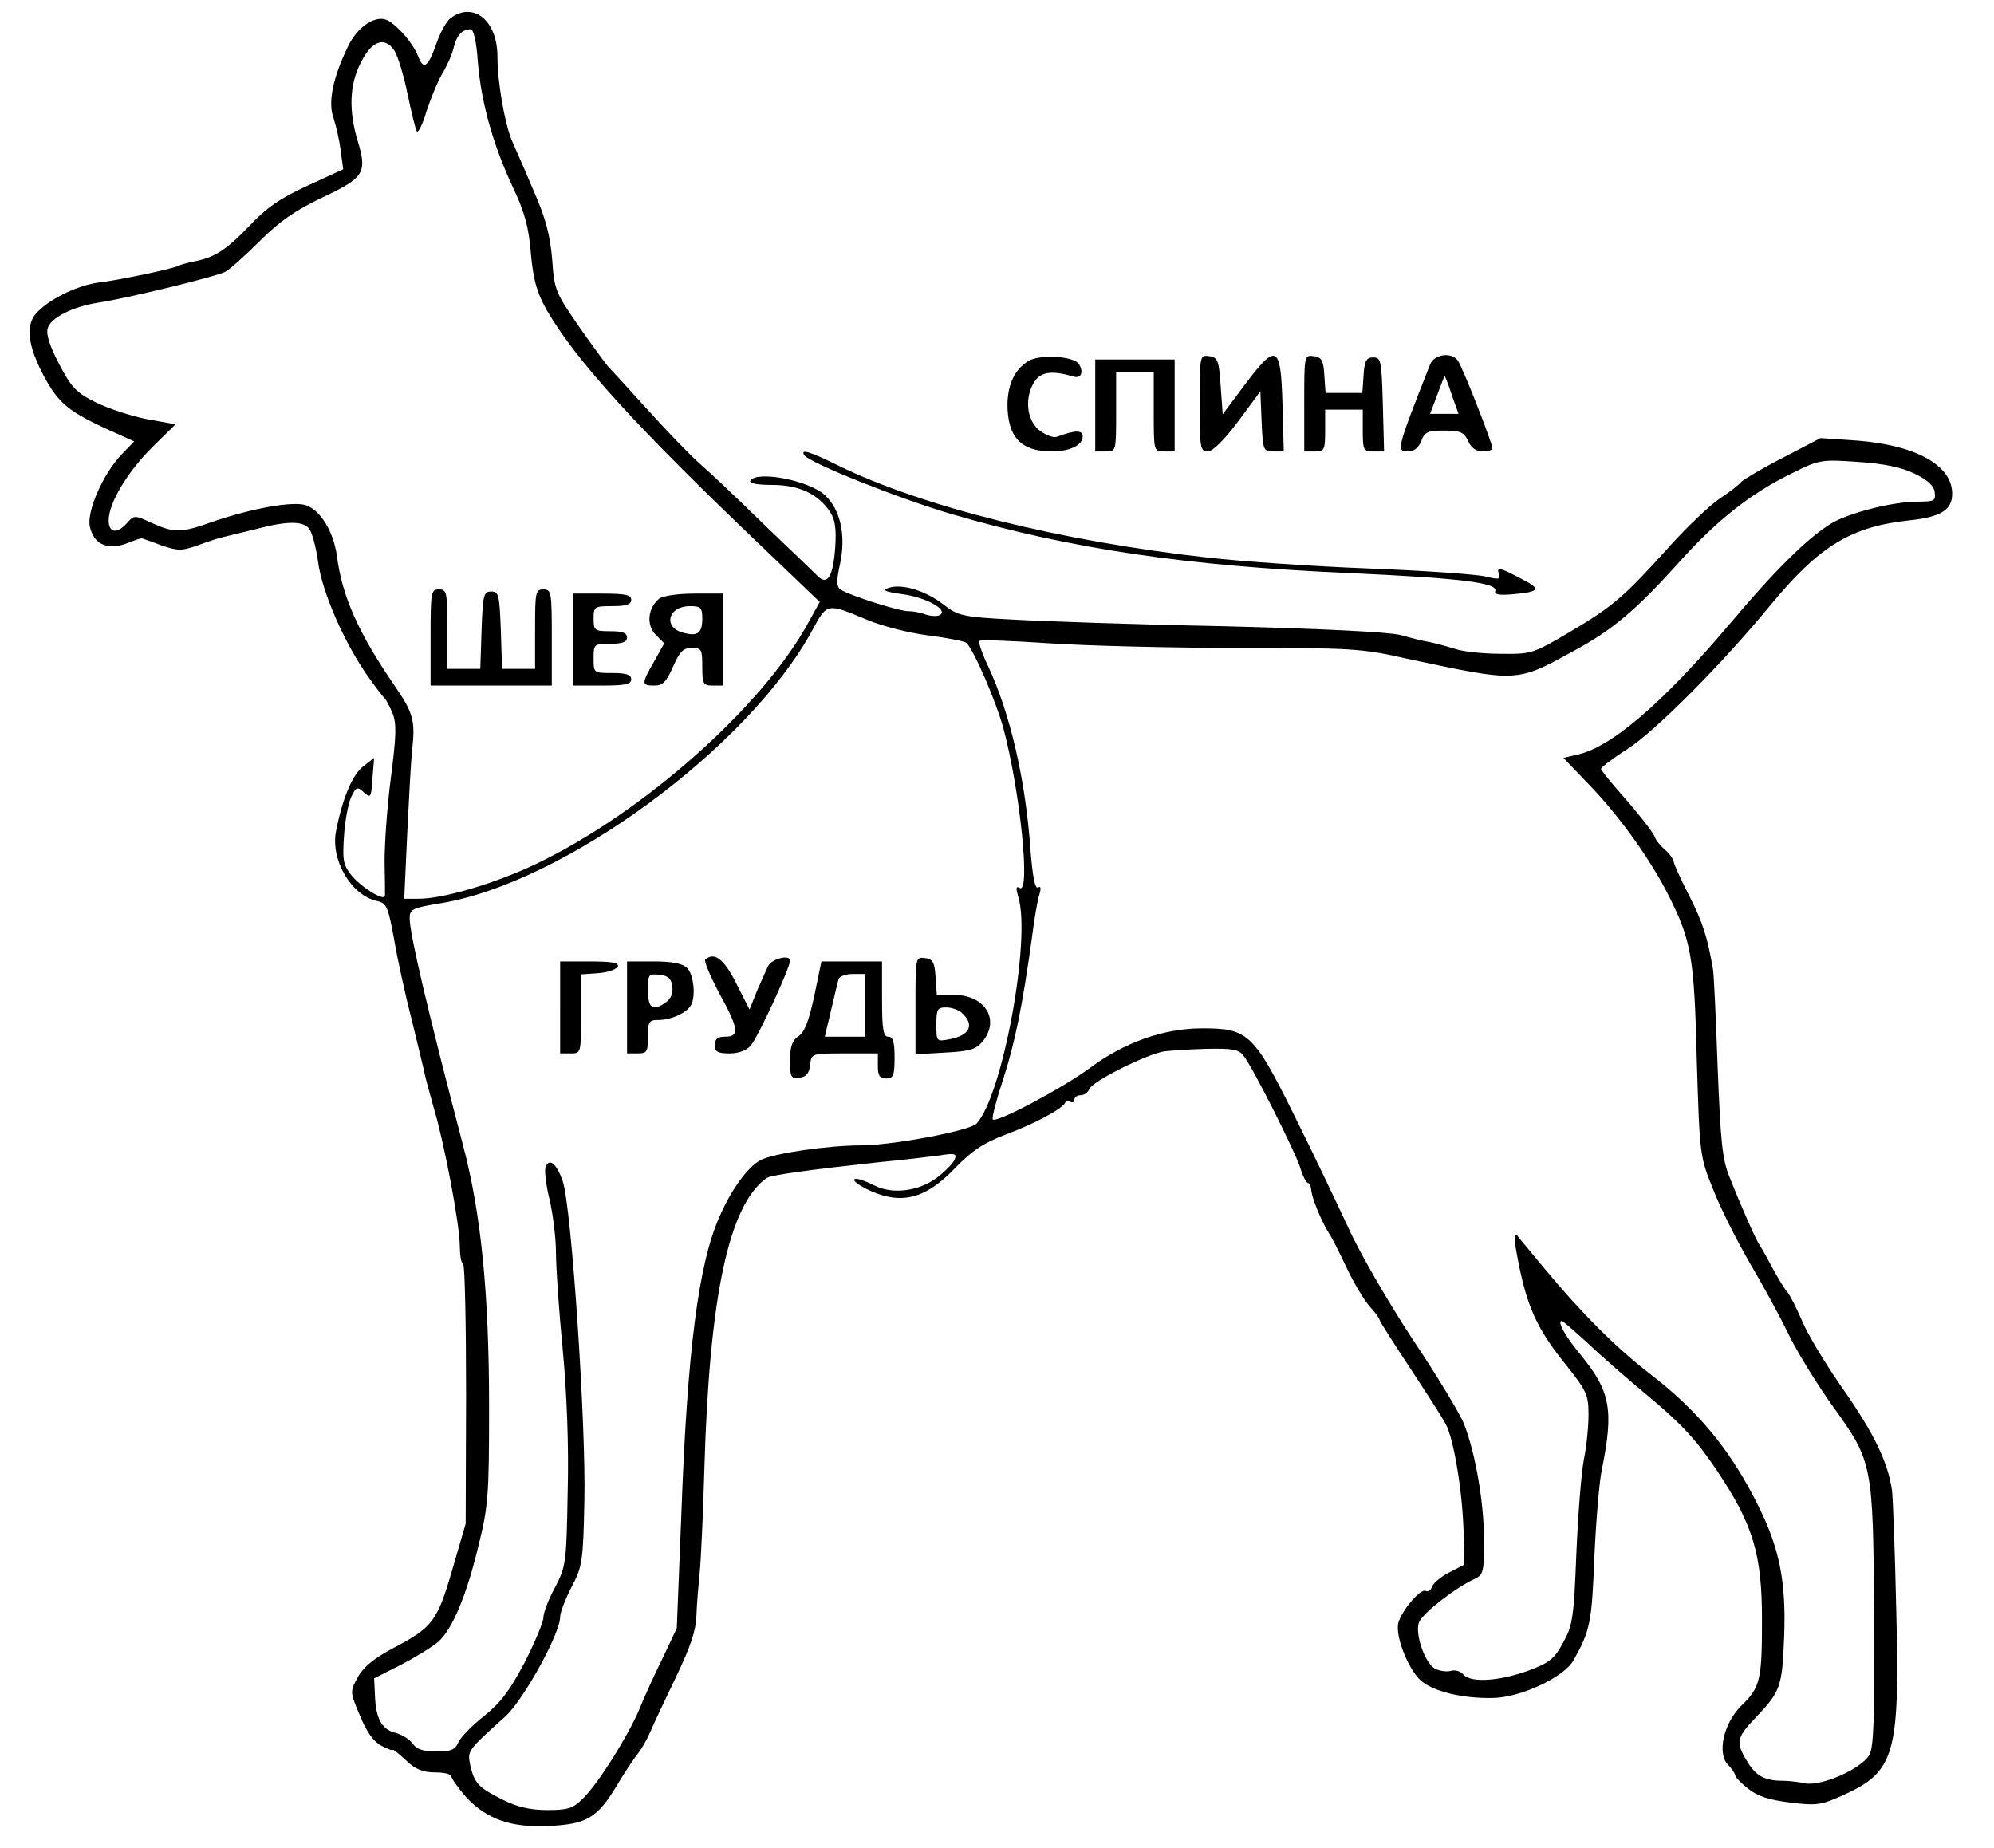 <?xml version="1.0" encoding="UTF-8" standalone="no"?> <svg xmlns="http://www.w3.org/2000/svg" width="477pt" height="442pt" viewBox="0 0 477 442" preserveAspectRatio="xMidYMid meet"> <g transform="translate(0,442) scale(0.1,-0.1)" fill="#000000" stroke="none"> <path d="M1077 4376 c-9 -7 -24 -34 -33 -60 -20 -57 -31 -65 -44 -30 -12 30 -45 69 -72 85 -28 15 -73 -14 -96 -63 -36 -75 -48 -133 -34 -171 6 -18 14 -53 17 -77 l6 -45 -85 -39 c-65 -30 -98 -52 -141 -98 -55 -57 -83 -75 -134 -84 -14 -3 -28 -7 -32 -9 -10 -7 -148 -36 -194 -41 -45 -6 -109 -35 -142 -67 -32 -28 -29 -75 6 -145 37 -73 60 -93 149 -135 l73 -33 -30 -31 c-45 -47 -84 -137 -76 -173 10 -44 45 -58 93 -38 15 6 29 11 32 10 3 -1 24 -8 47 -17 39 -13 47 -13 85 0 24 9 51 18 61 20 9 2 44 11 78 19 75 20 113 20 128 2 7 -8 17 -44 22 -81 10 -72 61 -189 117 -270 19 -27 38 -52 42 -55 3 -3 12 -19 19 -36 10 -26 9 -53 -4 -155 -9 -68 -15 -158 -15 -199 1 -41 1 -78 1 -83 -2 -14 -59 22 -81 50 -19 24 -21 37 -17 93 2 36 10 77 17 93 12 25 15 26 31 11 16 -14 17 -12 20 34 l4 49 -27 -21 c-25 -20 -49 -76 -64 -154 -14 -68 36 -154 97 -167 24 -6 27 -12 42 -93 8 -48 27 -134 42 -192 14 -58 28 -114 30 -125 2 -11 13 -51 24 -90 25 -85 61 -276 61 -327 0 -20 3 -39 8 -42 4 -2 7 -143 7 -313 l-1 -308 -32 -110 c-36 -124 -47 -138 -142 -188 -45 -24 -71 -45 -84 -69 -19 -35 -19 -35 5 -92 16 -39 32 -62 51 -72 15 -8 28 -13 28 -10 0 2 14 -9 31 -25 23 -22 41 -29 70 -29 21 0 39 -4 39 -10 0 -5 16 -27 35 -49 49 -53 108 -74 200 -69 89 4 115 20 162 99 18 30 40 63 49 74 9 11 23 36 31 55 8 19 36 78 61 130 33 69 47 109 48 145 1 28 5 75 8 105 3 30 8 141 11 246 12 416 59 632 149 696 10 7 105 20 271 38 55 5 119 13 143 16 36 6 41 4 36 -9 -3 -9 -22 -28 -41 -43 -44 -34 -108 -42 -151 -20 -17 9 -37 16 -43 16 -22 0 24 -29 64 -40 60 -17 111 2 172 66 40 41 68 60 121 80 70 26 136 62 142 76 2 5 8 6 13 2 5 -3 9 0 9 5 0 6 7 11 15 11 9 0 18 7 21 15 8 19 141 85 180 90 16 2 62 5 102 6 61 1 75 -1 87 -17 23 -29 121 -225 135 -266 6 -21 15 -38 19 -38 4 0 7 -8 8 -19 2 -18 24 -73 42 -101 6 -8 25 -46 43 -84 18 -38 43 -79 56 -93 12 -13 22 -27 22 -30 0 -3 33 -55 74 -117 40 -61 79 -121 85 -134 19 -36 39 -159 42 -251 l2 -84 -35 -18 c-20 -10 -38 -25 -42 -34 -3 -9 -10 -14 -15 -11 -12 8 -59 -48 -66 -77 -8 -33 27 -117 57 -140 33 -25 98 -40 167 -39 67 0 173 50 195 90 40 71 44 91 50 247 4 88 12 183 18 210 29 143 20 187 -50 273 -37 44 -58 82 -46 82 3 0 30 -24 61 -52 30 -29 99 -89 152 -133 75 -63 110 -101 159 -174 86 -129 107 -199 107 -356 0 -144 -4 -162 -50 -206 -42 -42 -58 -114 -31 -141 9 -9 16 -20 17 -25 0 -4 14 -19 31 -32 22 -18 51 -27 100 -33 64 -8 75 -6 126 17 126 57 137 98 128 450 -3 138 -8 264 -10 280 -10 67 -42 134 -115 239 -43 61 -88 136 -100 166 -13 30 -29 62 -36 70 -7 8 -22 33 -34 55 -12 22 -25 47 -31 55 -11 17 -44 92 -73 165 -17 42 -21 85 -28 260 -4 116 -9 221 -11 235 -13 76 -24 112 -56 175 -20 39 -37 76 -38 83 -1 7 -11 21 -22 30 -10 9 -21 22 -23 29 -4 12 -42 60 -96 121 -18 21 -33 40 -33 43 0 3 28 25 63 47 67 43 226 203 342 344 117 142 193 188 331 203 77 8 104 25 104 64 0 68 -87 116 -227 127 l-88 6 -90 -47 c-49 -25 -94 -52 -100 -58 -5 -7 -29 -25 -53 -41 -23 -16 -77 -67 -120 -115 -107 -119 -134 -142 -237 -203 -88 -52 -92 -53 -165 -52 -41 0 -91 5 -110 12 -19 6 -46 13 -60 16 -14 2 -45 10 -70 17 -29 7 -184 15 -425 21 -209 4 -436 12 -505 16 -116 6 -128 9 -162 35 -43 34 -100 51 -131 41 -17 -6 -12 -9 29 -15 57 -7 113 -37 93 -50 -7 -4 -22 -3 -35 1 -12 5 -31 8 -41 8 -19 -1 -139 37 -161 51 -11 7 -12 19 -2 64 14 68 0 128 -36 162 -38 36 -164 60 -179 35 -4 -6 16 -10 52 -10 64 0 110 -21 139 -65 12 -19 15 -40 12 -85 -5 -68 -18 -91 -41 -69 -8 8 -66 64 -129 124 -62 61 -131 126 -153 145 -22 19 -78 77 -125 129 -47 52 -90 99 -96 105 -5 6 -37 49 -69 95 -56 81 -59 87 -64 160 -5 58 -15 98 -45 166 -21 50 -45 104 -52 120 -17 42 -34 139 -34 200 0 86 -58 133 -113 91z m66 -103 c8 -98 36 -198 83 -299 29 -61 39 -97 44 -161 6 -64 14 -92 38 -135 70 -121 215 -280 515 -566 l138 -132 -26 -47 c-109 -202 -395 -456 -651 -579 -98 -47 -223 -84 -282 -84 l-35 0 7 153 c4 83 9 176 12 205 8 68 2 88 -43 153 -85 124 -125 213 -137 309 -8 57 -38 108 -73 121 -30 11 -128 -6 -227 -40 -72 -26 -90 -26 -143 -2 -41 19 -42 19 -59 0 -24 -27 -44 -24 -44 6 0 42 45 116 104 175 l56 55 -67 12 c-37 7 -92 25 -123 40 -48 24 -59 36 -88 91 -22 42 -32 71 -28 86 6 25 58 52 121 62 68 10 285 63 304 74 10 5 47 38 82 73 48 48 86 74 151 105 100 47 107 59 83 137 -21 71 -19 133 8 185 26 53 58 64 81 28 8 -13 22 -59 31 -103 9 -44 19 -84 22 -89 3 -5 14 16 23 47 10 30 26 70 37 89 11 18 24 46 28 63 7 30 20 45 41 45 7 0 14 -31 17 -77z m3437 -986 c31 -15 46 -29 48 -44 3 -21 -1 -23 -40 -23 -61 0 -165 -27 -207 -52 -56 -34 -135 -112 -241 -238 -163 -193 -288 -300 -370 -316 l-30 -7 68 -71 c70 -74 142 -175 185 -261 53 -106 60 -146 66 -390 7 -228 7 -231 39 -310 17 -44 57 -123 87 -175 31 -52 74 -131 95 -175 22 -44 69 -120 105 -170 95 -132 96 -138 98 -503 2 -240 -1 -312 -11 -330 -20 -34 -115 -76 -155 -68 -18 4 -41 6 -52 6 -42 0 -64 11 -84 44 -29 46 -27 59 15 103 64 67 67 76 72 197 5 133 -11 213 -64 318 -66 132 -144 225 -259 313 -78 60 -163 145 -250 250 -32 39 -62 74 -66 80 -6 5 -7 -5 -4 -25 24 -140 47 -194 125 -290 46 -58 50 -68 50 -115 0 -29 -5 -77 -11 -106 -6 -30 -14 -131 -18 -224 -6 -155 -9 -174 -32 -215 -21 -39 -33 -48 -84 -67 -70 -25 -137 -29 -154 -9 -7 8 -20 12 -30 9 -11 -3 -28 0 -38 5 -24 13 -48 81 -39 110 7 21 86 83 132 104 23 11 24 16 24 95 0 89 -21 209 -48 277 -9 23 -63 113 -122 201 -58 88 -128 209 -155 269 -28 60 -86 182 -130 270 -96 194 -110 206 -219 206 -93 0 -187 -34 -269 -95 -65 -48 -223 -132 -232 -123 -3 3 8 45 24 94 28 85 47 177 70 344 5 41 13 86 17 99 5 16 4 22 -3 18 -7 -4 -13 27 -18 91 -12 169 -49 327 -102 440 -14 29 -23 56 -20 59 3 3 79 0 169 -6 90 -6 293 -11 451 -11 270 0 294 -1 404 -26 263 -56 260 -57 396 18 95 51 151 99 252 211 90 101 172 166 270 214 68 34 72 34 160 28 62 -4 104 -13 135 -28z m-2505 -350 c33 -14 98 -31 145 -37 47 -6 88 -14 92 -18 18 -18 70 -138 88 -203 40 -149 66 -400 39 -383 -9 5 -9 -1 -3 -22 31 -100 -38 -476 -100 -542 -16 -17 -202 -52 -276 -52 -80 0 -209 -19 -240 -35 -31 -16 -71 -71 -99 -136 -50 -112 -77 -321 -91 -709 l-11 -275 -33 -70 c-19 -38 -45 -95 -57 -125 -29 -67 -97 -175 -134 -212 -24 -24 -36 -28 -85 -28 -42 0 -72 7 -108 25 -58 29 -67 39 -77 82 -7 35 -8 34 84 117 43 39 131 198 131 238 0 10 12 42 27 71 26 49 28 61 31 207 4 183 -31 705 -52 765 -15 42 -32 56 -41 33 -3 -8 1 -43 10 -79 8 -35 15 -92 15 -126 0 -34 7 -138 16 -230 10 -106 15 -233 12 -343 -3 -168 -4 -177 -30 -227 -16 -29 -28 -61 -28 -72 0 -11 -20 -59 -45 -108 -36 -68 -58 -97 -97 -128 -28 -22 -55 -50 -61 -62 -8 -19 -18 -23 -53 -23 -30 0 -47 5 -56 18 -7 10 -25 22 -40 26 -34 8 -49 34 -51 89 l-2 42 65 33 c35 18 75 43 89 55 34 31 68 113 96 231 23 92 25 121 25 329 0 272 -19 463 -62 626 -85 324 -128 507 -128 544 0 22 6 25 73 36 296 48 737 372 890 653 36 66 34 66 132 25z"></path> <path d="M1030 2895 l0 -115 145 0 145 0 0 115 c0 108 -1 115 -20 115 -19 0 -20 -7 -20 -95 l0 -95 -40 0 -39 0 -3 93 c-3 84 -5 92 -23 92 -18 0 -20 -8 -23 -92 l-3 -93 -39 0 -40 0 0 95 c0 88 -1 95 -20 95 -19 0 -20 -7 -20 -115z"></path> <path d="M1370 2890 l0 -110 70 0 c56 0 70 3 70 15 0 11 -12 15 -45 15 -45 0 -45 0 -45 35 0 34 1 35 40 35 29 0 40 4 40 15 0 11 -11 15 -40 15 -38 0 -40 2 -40 30 0 29 2 30 45 30 33 0 45 4 45 15 0 12 -14 15 -70 15 l-70 0 0 -110z"></path> <path d="M1577 2988 c-27 -22 -32 -63 -8 -87 l20 -20 -24 -43 c-31 -54 -31 -58 0 -58 21 0 29 9 45 45 16 36 24 45 45 45 23 0 25 -3 25 -45 0 -41 2 -45 25 -45 l25 0 0 110 0 110 -68 0 c-39 0 -75 -5 -85 -12z m103 -47 c0 -35 -10 -44 -44 -35 -51 12 -39 64 15 64 25 0 29 -4 29 -29z"></path> <path d="M1687 2124 c-3 -4 12 -39 33 -79 47 -85 50 -105 15 -105 -18 0 -25 -5 -25 -20 0 -16 7 -20 35 -20 22 0 41 7 51 19 17 19 94 186 94 203 0 15 -42 5 -52 -12 -4 -8 -16 -35 -27 -60 l-18 -45 -32 63 c-29 58 -53 76 -74 56z"></path> <path d="M2190 2015 l0 -117 71 4 c60 3 74 8 90 27 42 52 5 111 -69 111 l-41 0 -3 43 c-2 35 -7 43 -25 45 -23 3 -23 2 -23 -113z m114 -21 c27 -27 15 -51 -32 -60 -32 -6 -32 -6 -32 35 0 37 2 41 24 41 14 0 32 -7 40 -16z"></path> <path d="M1340 2010 l0 -110 25 0 c25 0 25 0 25 94 l0 95 42 3 c23 2 43 9 46 16 3 9 -15 12 -67 12 l-71 0 0 -110z"></path> <path d="M1500 2010 l0 -110 25 0 c23 0 25 4 25 40 0 36 2 40 26 40 28 0 65 16 76 34 13 19 8 74 -8 90 -11 11 -35 16 -80 16 l-64 0 0 -110z m108 51 c3 -15 -3 -30 -14 -38 -32 -23 -44 -16 -44 28 0 38 1 40 28 37 20 -2 28 -9 30 -27z"></path> <path d="M1948 2038 c-13 -60 -23 -87 -38 -97 -15 -10 -20 -24 -20 -58 0 -40 2 -44 23 -41 16 2 23 11 25 31 3 27 4 27 83 27 l79 0 0 -30 c0 -23 4 -30 20 -30 17 0 20 7 20 50 0 38 -4 50 -15 50 -12 0 -15 17 -15 90 l0 90 -73 0 -72 0 -17 -82z m122 -23 l0 -75 -48 0 -49 0 15 63 c8 34 16 68 18 75 2 6 17 12 34 12 l30 0 0 -75z"></path> <path d="M2461 3557 c-33 -20 -50 -55 -51 -104 0 -78 32 -113 106 -113 43 0 74 15 74 36 0 16 -19 15 -62 -1 -8 -3 -26 4 -41 15 -32 25 -37 81 -11 119 16 22 42 25 93 10 17 -5 24 11 12 30 -12 19 -91 24 -120 8z"></path> <path d="M2870 3456 c0 -107 1 -116 19 -116 12 0 39 27 73 72 l53 72 3 -72 c3 -69 4 -72 28 -72 l25 0 -3 112 c-4 144 -14 149 -90 48 l-53 -71 -5 68 c-4 61 -7 68 -27 71 -23 3 -23 2 -23 -112z"></path> <path d="M3120 3456 l0 -116 25 0 c23 0 25 3 25 50 l0 50 45 0 45 0 0 -50 c0 -47 2 -50 25 -50 l26 0 -3 113 c-3 104 -4 112 -23 112 -16 0 -21 -8 -23 -42 l-3 -43 -44 0 -44 0 -3 43 c-2 35 -7 43 -25 45 -23 3 -23 2 -23 -112z"></path> <path d="M3421 3548 c-82 -208 -81 -208 -51 -208 13 0 24 10 30 25 8 22 16 25 55 25 39 0 47 -4 57 -25 7 -16 19 -25 35 -25 12 0 23 3 23 8 0 12 -72 196 -83 210 -16 21 -57 14 -66 -10z m52 -73 l16 -45 -34 0 -34 0 17 45 c9 25 17 45 18 45 1 0 9 -20 17 -45z"></path> <path d="M2620 3450 l0 -110 25 0 c25 0 25 0 25 95 l0 95 45 0 45 0 0 -95 c0 -95 0 -95 25 -95 l25 0 0 110 0 110 -95 0 -95 0 0 -110z"></path> <path d="M1924 3331 c12 -18 224 -103 353 -141 283 -83 560 -124 953 -141 261 -12 354 -23 347 -43 -3 -8 8 -10 37 -8 70 6 75 12 26 37 -53 28 -61 30 -54 11 4 -12 -1 -13 -33 -5 -21 5 -146 14 -278 19 -132 5 -305 17 -385 26 -352 39 -684 122 -884 220 -69 34 -92 41 -82 25z"></path> </g> </svg> 